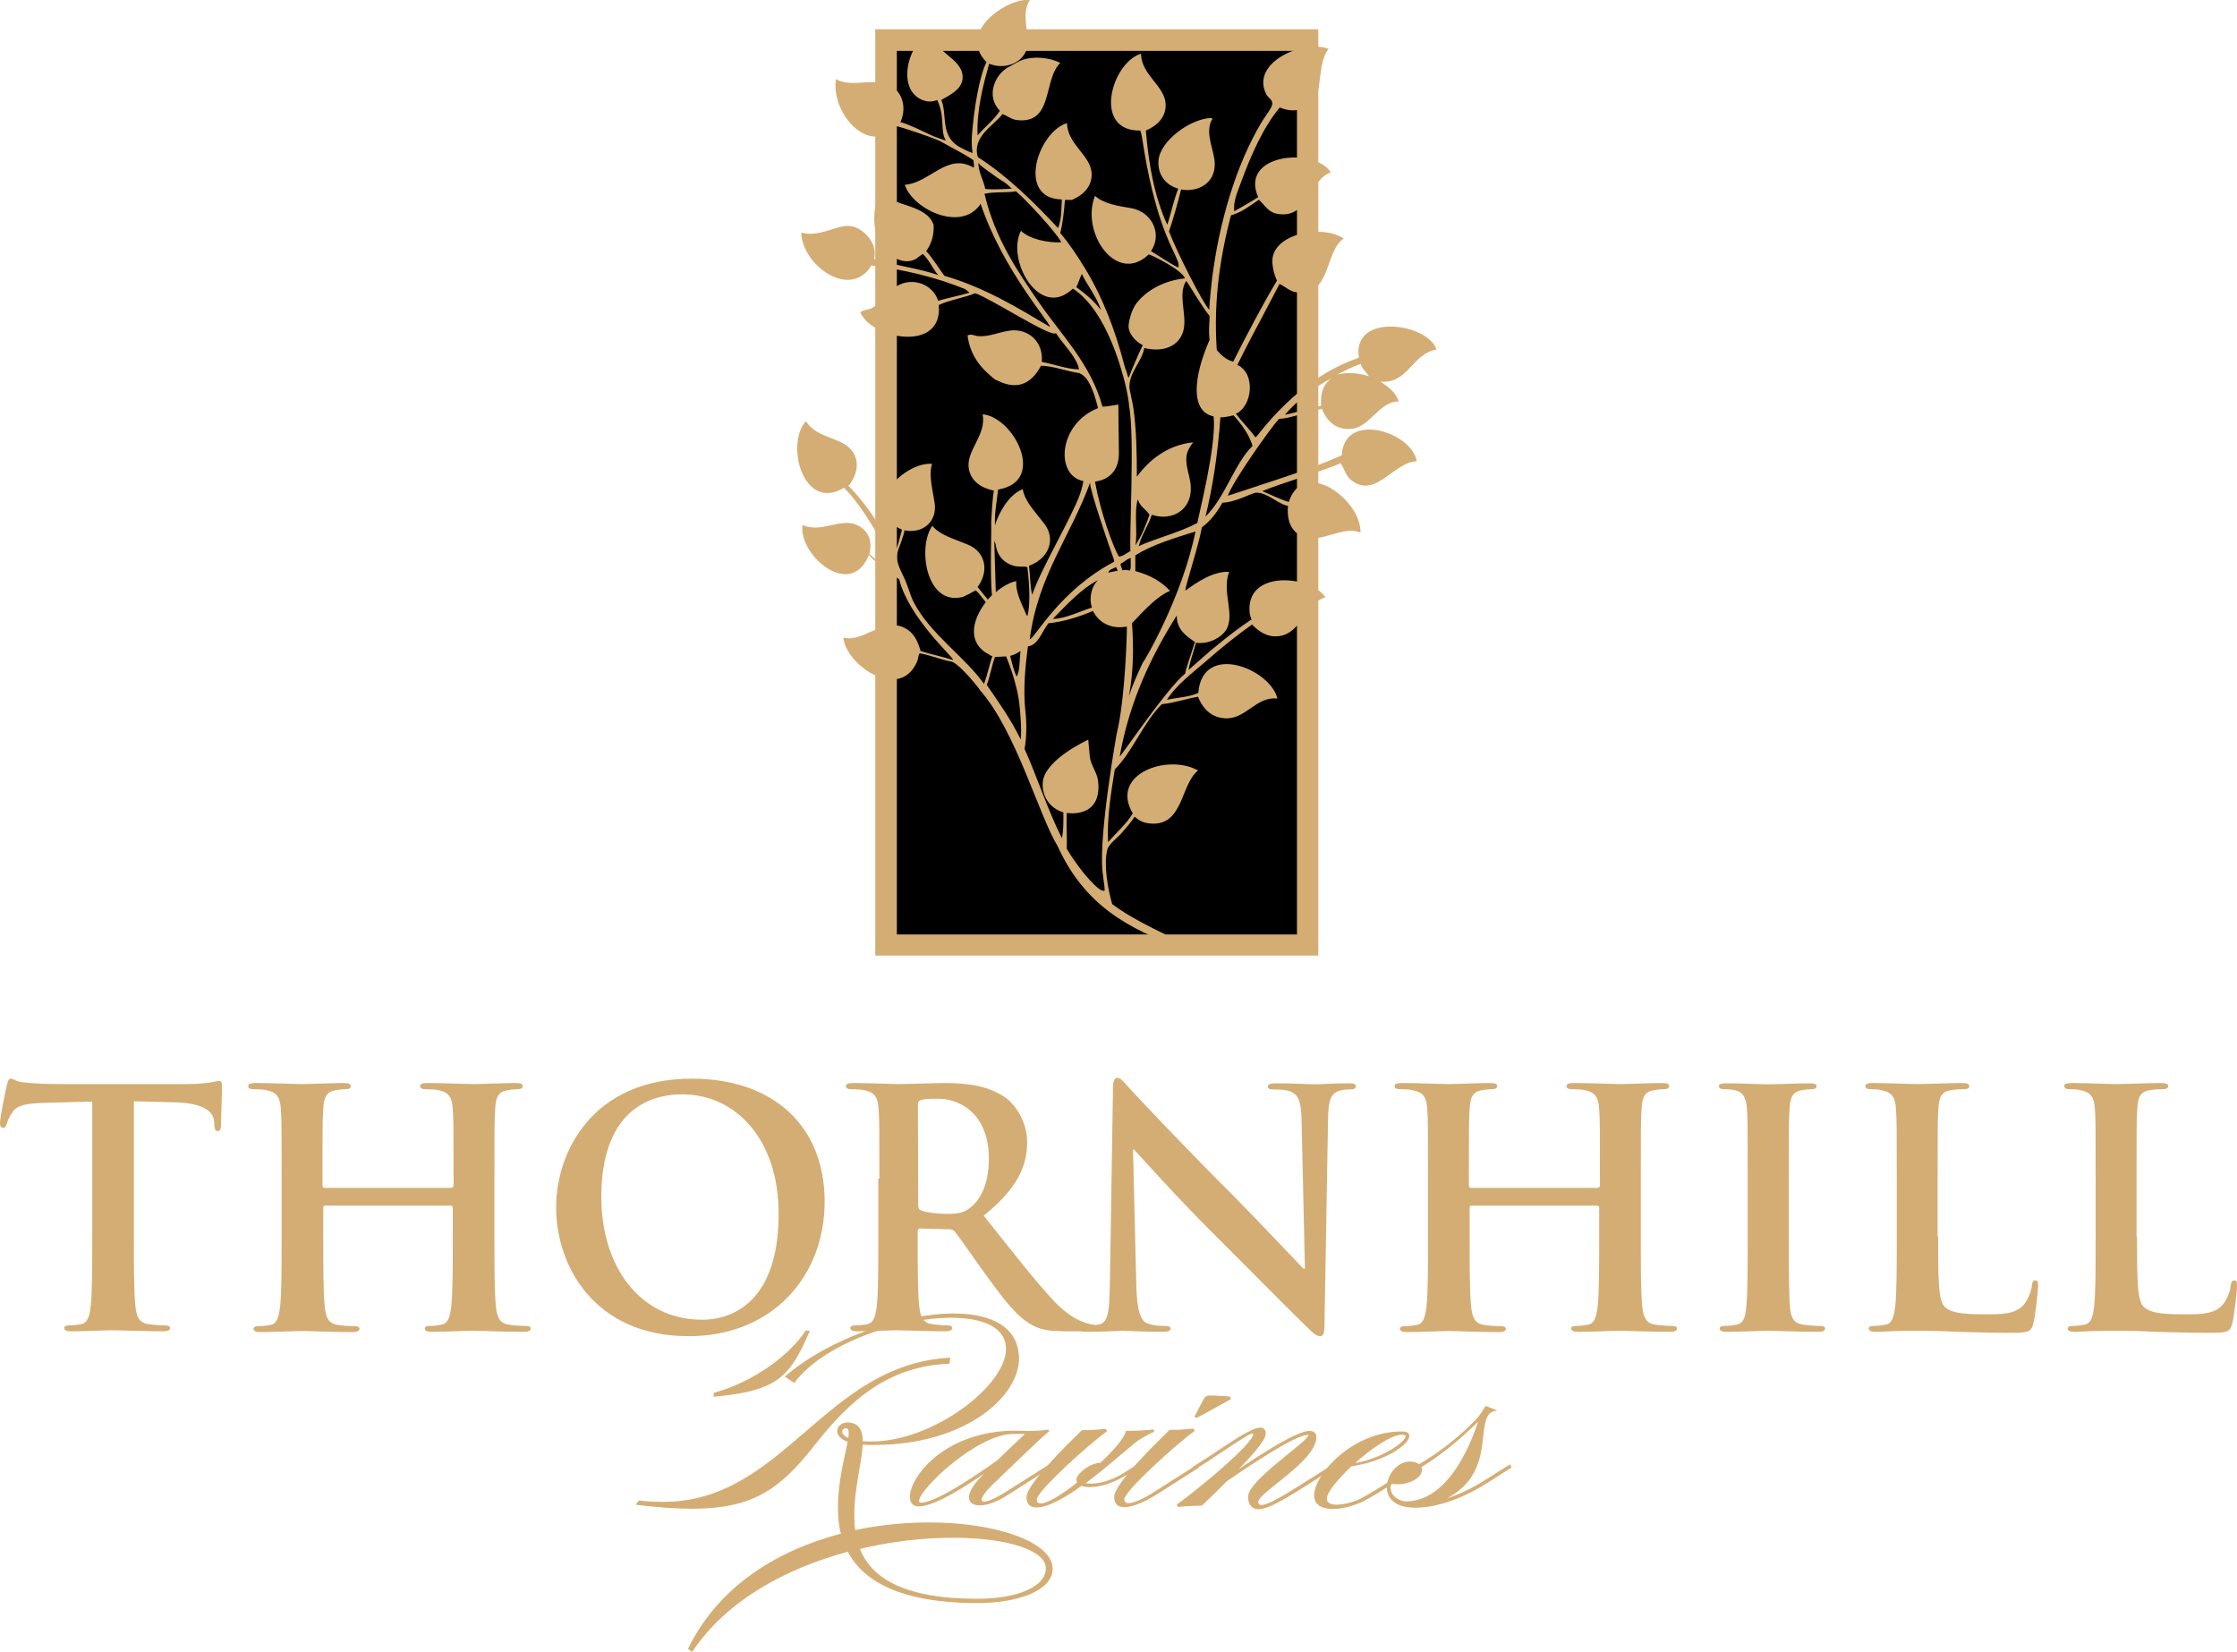 <?xml version="1.0" encoding="utf-8"?>
<!-- Generator: Adobe Illustrator 22.0.1, SVG Export Plug-In . SVG Version: 6.00 Build 0)  -->
<svg version="1.1" id="Layer_1" xmlns="http://www.w3.org/2000/svg" xmlns:xlink="http://www.w3.org/1999/xlink" x="0px" y="0px"
	 viewBox="0 0 870.5 642.7" style="enable-background:new 0 0 870.5 642.7;" xml:space="preserve">
<style type="text/css">
	.st0{fill:#D4AD74;}
	.st1{fill:#D4AD74;stroke:#D4AD74;stroke-width:0.461;}
</style>
<g>
	<rect x="345.7" y="14.7" width="162.3" height="353.3"/>
	<path class="st0" d="M36.3,428.6l-19.1,0.5c-7.4,0.3-10.5,0.9-12.4,3.7c-1.3,1.9-1.9,3.5-2.2,4.5s-0.6,1.5-1.4,1.5
		c-0.9,0-1.2-0.6-1.2-2c0-2,2.4-13.7,2.7-14.7c0.4-1.7,0.8-2.4,1.5-2.4c1,0,2.3,1.3,5.5,1.5c3.7,0.4,8.6,0.6,12.8,0.6h50.6
		c4.1,0,6.9-0.4,8.8-0.6c1.9-0.4,2.9-0.6,3.5-0.6c0.9,0,1,0.8,1,2.7c0,2.7-0.4,11.5-0.4,14.8c-0.1,1.3-0.4,2-1.2,2
		c-1,0-1.3-0.6-1.4-2.6l-0.1-1.4c-0.3-3.3-3.7-6.9-15.1-7.2l-16.1-0.4v52.4c0,11.8,0,21.9,0.6,27.4c0.4,3.6,1.2,6.4,5,6.9
		c1.8,0.3,4.6,0.5,6.5,0.5c1.4,0,2,0.4,2,1c0,0.9-1,1.3-2.4,1.3c-8.4,0-16.5-0.4-20.1-0.4c-2.9,0-11,0.4-16.1,0.4
		c-1.7,0-2.6-0.4-2.6-1.3c0-0.6,0.5-1,2-1c1.9,0,3.5-0.3,4.6-0.5c2.6-0.5,3.3-3.3,3.7-7c0.6-5.4,0.6-15.5,0.6-27.2v-52.4H36.3z"/>
	<path class="st0" d="M175.7,462.1c0.4,0,0.8-0.3,0.8-0.9v-2.6c0-19.4,0-23-0.3-27.1c-0.3-4.3-1.3-6.4-5.5-7.3c-1-0.3-3.2-0.4-5-0.4
		c-1.4,0-2.2-0.3-2.2-1.2c0-0.9,0.9-1.2,2.7-1.2c6.9,0,15,0.4,18.4,0.4c3.1,0,11.1-0.4,16.1-0.4c1.8,0,2.7,0.3,2.7,1.2
		c0,0.9-0.8,1.2-2.3,1.2c-1,0-2.2,0.1-3.7,0.4c-3.5,0.6-4.5,2.8-4.7,7.3c-0.3,4.1-0.3,7.7-0.3,27.1v22.5c0,11.8,0,21.9,0.6,27.4
		c0.4,3.6,1.2,6.4,5,6.9c1.8,0.3,4.6,0.5,6.5,0.5c1.4,0,2,0.4,2,1c0,0.9-1,1.3-2.6,1.3c-8.3,0-16.4-0.4-19.9-0.4
		c-2.9,0-11,0.4-16,0.4c-1.8,0-2.7-0.4-2.7-1.3c0-0.6,0.5-1,2-1c1.9,0,3.5-0.3,4.6-0.5c2.6-0.5,3.2-3.3,3.7-7
		c0.6-5.4,0.6-15.5,0.6-27.2v-11.3c0-0.5-0.4-0.8-0.8-0.8h-48.8c-0.4,0-0.8,0.1-0.8,0.8v11.3c0,11.8,0,21.9,0.6,27.4
		c0.4,3.6,1.2,6.4,5,6.9c1.8,0.3,4.6,0.5,6.5,0.5c1.4,0,2,0.4,2,1c0,0.9-1,1.3-2.6,1.3c-8.3,0-16.4-0.4-19.9-0.4
		c-2.9,0-11,0.4-16.1,0.4c-1.7,0-2.6-0.4-2.6-1.3c0-0.6,0.5-1,2-1c1.9,0,3.5-0.3,4.6-0.5c2.6-0.5,3.2-3.3,3.7-7
		c0.6-5.4,0.6-15.5,0.6-27.2v-22.7c0-19.4,0-23-0.3-27.1c-0.3-4.3-1.3-6.4-5.5-7.3c-1-0.3-3.2-0.4-5-0.4c-1.4,0-2.2-0.3-2.2-1.2
		c0-0.9,0.9-1.2,2.7-1.2c6.9,0,15,0.4,18.4,0.4c3.1,0,11.1-0.4,16.1-0.4c1.8,0,2.7,0.3,2.7,1.2c0,0.9-0.8,1.2-2.3,1.2
		c-1,0-2.2,0.1-3.7,0.4c-3.5,0.6-4.5,2.8-4.7,7.3c-0.3,4.1-0.3,7.7-0.3,27.1v2.7c0,0.6,0.4,0.9,0.8,0.9h49.4V462.1z"/>
	<path class="st0" d="M216.4,469.8c0-21.9,14.5-50.1,52.8-50.1c31.8,0,51.7,18.5,51.7,47.8c0,29.3-20.5,52.4-52.9,52.4
		C231.2,519.9,216.4,492.4,216.4,469.8z M303,472.2c0-28.6-16.5-46.4-37.5-46.4c-14.7,0-31.5,8.2-31.5,40
		c0,26.6,14.7,47.7,39.3,47.7C282.2,513.5,303,509.2,303,472.2z"/>
	<path class="st0" d="M342.2,458.6c0-19.4,0-23-0.3-27.1c-0.3-4.3-1.3-6.4-5.5-7.3c-1-0.3-3.2-0.4-5-0.4c-1.4,0-2.2-0.3-2.2-1.2
		c0-0.9,0.9-1.2,2.8-1.2c6.8,0,14.8,0.4,17.5,0.4c4.3,0,14.1-0.4,18-0.4c8.1,0,16.6,0.8,23.5,5.5c3.6,2.4,8.7,9,8.7,17.5
		c0,9.5-4,18.2-16.9,28.6c11.4,14.3,20.2,25.7,27.7,33.6c7.2,7.4,12.4,8.3,14.3,8.7c1.4,0.3,2.6,0.4,3.6,0.4s1.5,0.4,1.5,1
		c0,1-0.9,1.3-2.4,1.3h-12.1c-7.2,0-10.4-0.6-13.7-2.4c-5.5-2.9-10.4-9-17.5-18.8c-5.1-7-11-15.7-12.7-17.6
		c-0.6-0.8-1.4-0.9-2.3-0.9l-11.1-0.3c-0.6,0-1,0.3-1,1v1.8c0,11.9,0,22,0.6,27.4c0.4,3.7,1.2,6.5,5,7c1.9,0.3,4.7,0.5,6.3,0.5
		c1,0,1.5,0.4,1.5,1c0,0.9-0.9,1.3-2.6,1.3c-7.4,0-16.9-0.4-18.8-0.4c-2.4,0-10.5,0.4-15.6,0.4c-1.7,0-2.6-0.4-2.6-1.3
		c0-0.6,0.5-1,2-1c1.9,0,3.5-0.3,4.6-0.5c2.6-0.5,3.2-3.3,3.7-7c0.6-5.4,0.6-15.5,0.6-27.2v-22.4H342.2z M357.3,468.7
		c0,1.4,0.3,1.9,1.2,2.3c2.7,0.9,6.5,1.3,9.7,1.3c5.1,0,6.8-0.5,9.1-2.2c3.8-2.8,7.5-8.7,7.5-19.2c0-18.2-12-23.4-19.6-23.4
		c-3.2,0-5.5,0.1-6.8,0.5c-0.9,0.3-1.2,0.8-1.2,1.8L357.3,468.7L357.3,468.7z"/>
	<path class="st0" d="M442.2,500.8c0.3,10,1.9,13.3,4.5,14.2c2.2,0.8,4.6,0.9,6.6,0.9c1.4,0,2.2,0.3,2.2,1c0,1-1.2,1.3-2.9,1.3
		c-8.3,0-13.4-0.4-15.9-0.4c-1.2,0-7.2,0.4-13.8,0.4c-1.7,0-2.8-0.1-2.8-1.3c0-0.8,0.8-1,2-1c1.7,0,4-0.1,5.8-0.6
		c3.3-1,3.8-4.7,4-15.9l1.2-75.7c0-2.6,0.4-4.3,1.7-4.3c1.4,0,2.6,1.7,4.7,4c1.5,1.7,21,22.5,39.6,41c8.7,8.7,26,27.1,28.1,29.2h0.6
		l-1.3-57.4c-0.1-7.8-1.3-10.2-4.3-11.5c-1.9-0.8-5-0.8-6.8-0.8c-1.5,0-2-0.4-2-1.2c0-1,1.4-1.2,3.3-1.2c6.7,0,12.8,0.4,15.5,0.4
		c1.4,0,6.3-0.4,12.5-0.4c1.7,0,2.9,0.1,2.9,1.2c0,0.8-0.8,1.2-2.3,1.2c-1.3,0-2.3,0-3.8,0.4c-3.6,1-4.6,3.7-4.7,10.9l-1.4,80.7
		c0,2.8-0.5,4-1.7,4c-1.4,0-2.9-1.4-4.3-2.8c-8.1-7.7-24.4-24.4-37.7-37.6c-13.9-13.8-28.1-29.8-30.4-32.2h-0.4L442.2,500.8z"/>
	<path class="st0" d="M621.8,462.1c0.4,0,0.8-0.3,0.8-0.9v-2.6c0-19.4,0-23-0.3-27.1c-0.3-4.3-1.3-6.4-5.5-7.3c-1-0.3-3.2-0.4-5-0.4
		c-1.4,0-2.2-0.3-2.2-1.2c0-0.9,0.9-1.2,2.7-1.2c6.9,0,15,0.4,18.4,0.4c3.1,0,11.1-0.4,16.1-0.4c1.8,0,2.7,0.3,2.7,1.2
		c0,0.9-0.8,1.2-2.3,1.2c-1,0-2.2,0.1-3.7,0.4c-3.5,0.6-4.5,2.8-4.7,7.3c-0.3,4.1-0.3,7.7-0.3,27.1v22.5c0,11.8,0,21.9,0.6,27.4
		c0.4,3.6,1.2,6.4,5,6.9c1.8,0.3,4.6,0.5,6.5,0.5c1.4,0,2,0.4,2,1c0,0.9-1,1.3-2.6,1.3c-8.3,0-16.4-0.4-19.9-0.4
		c-2.9,0-11,0.4-16,0.4c-1.8,0-2.7-0.4-2.7-1.3c0-0.6,0.5-1,2-1c1.9,0,3.5-0.3,4.6-0.5c2.6-0.5,3.2-3.3,3.7-7
		c0.6-5.4,0.6-15.5,0.6-27.2v-11.3c0-0.5-0.4-0.8-0.8-0.8h-48.8c-0.4,0-0.8,0.1-0.8,0.8v11.3c0,11.8,0,21.9,0.6,27.4
		c0.4,3.6,1.2,6.4,5,6.9c1.8,0.3,4.6,0.5,6.5,0.5c1.4,0,2,0.4,2,1c0,0.9-1,1.3-2.6,1.3c-8.3,0-16.4-0.4-19.9-0.4
		c-2.9,0-11,0.4-16.1,0.4c-1.7,0-2.6-0.4-2.6-1.3c0-0.6,0.5-1,2-1c1.9,0,3.5-0.3,4.6-0.5c2.6-0.5,3.2-3.3,3.7-7
		c0.6-5.4,0.6-15.5,0.6-27.2v-22.7c0-19.4,0-23-0.3-27.1c-0.3-4.3-1.3-6.4-5.5-7.3c-1-0.3-3.2-0.4-5-0.4c-1.4,0-2.2-0.3-2.2-1.2
		c0-0.9,0.9-1.2,2.7-1.2c6.9,0,15,0.4,18.4,0.4c3.1,0,11.1-0.4,16.1-0.4c1.8,0,2.7,0.3,2.7,1.2c0,0.9-0.8,1.2-2.3,1.2
		c-1,0-2.2,0.1-3.7,0.4c-3.5,0.6-4.5,2.8-4.7,7.3c-0.3,4.1-0.3,7.7-0.3,27.1v2.7c0,0.6,0.4,0.9,0.8,0.9h49.4V462.1z"/>
	<path class="st0" d="M680.1,458.6c0-19.4,0-23-0.3-27.1c-0.3-4.3-1.5-6.5-4.3-7.2c-1.4-0.4-3.1-0.5-4.6-0.5c-1.3,0-2-0.3-2-1.3
		c0-0.8,1-1,3.1-1c4.9,0,12.9,0.4,16.6,0.4c3.2,0,10.7-0.4,15.6-0.4c1.7,0,2.7,0.3,2.7,1c0,1-0.8,1.3-2,1.3c-1.2,0-2.3,0.1-3.8,0.4
		c-3.5,0.6-4.5,2.8-4.7,7.3c-0.3,4.1-0.3,7.7-0.3,27.1v22.5c0,12.4,0,22.5,0.5,28c0.4,3.5,1.3,5.8,5.1,6.3c1.8,0.3,4.6,0.5,6.5,0.5
		c1.4,0,2,0.4,2,1c0,0.9-1,1.3-2.4,1.3c-8.4,0-16.5-0.4-19.9-0.4c-2.9,0-11,0.4-16.1,0.4c-1.7,0-2.6-0.4-2.6-1.3c0-0.6,0.5-1,2-1
		c1.9,0,3.5-0.3,4.6-0.5c2.6-0.5,3.3-2.7,3.7-6.4c0.6-5.4,0.6-15.5,0.6-27.9V458.6L680.1,458.6z"/>
	<path class="st0" d="M754.2,481.1c0,16.4,0,25.2,2.7,27.5c2.2,1.9,5.5,2.8,15.5,2.8c6.8,0,11.8-0.1,15-3.6c1.5-1.7,3.1-5.2,3.3-7.7
		c0.1-1.2,0.4-1.9,1.4-1.9c0.9,0,1,0.6,1,2.2c0,1.4-0.9,11-1.9,14.7c-0.8,2.8-1.4,3.5-8.1,3.5c-9.2,0-15.9-0.3-21.6-0.4
		c-5.8-0.3-10.4-0.4-15.6-0.4c-1.4,0-4.2,0-7.3,0.1c-2.9,0-6.3,0.3-8.8,0.3c-1.7,0-2.6-0.4-2.6-1.3c0-0.6,0.5-1,2-1
		c1.9,0,3.5-0.3,4.6-0.5c2.6-0.5,3.2-3.3,3.7-7c0.6-5.4,0.6-15.5,0.6-27.2v-22.6c0-19.4,0-23-0.3-27.1c-0.3-4.3-1.3-6.4-5.5-7.3
		c-1-0.3-2.6-0.4-4.2-0.4c-1.4,0-2.2-0.3-2.2-1.2c0-0.9,0.9-1.2,2.8-1.2c6,0,14.1,0.4,17.5,0.4c3.1,0,12.4-0.4,17.4-0.4
		c1.8,0,2.7,0.3,2.7,1.2c0,0.9-0.8,1.2-2.3,1.2c-1.4,0-3.5,0.1-5,0.4c-3.5,0.6-4.5,2.8-4.7,7.3c-0.3,4.1-0.3,7.7-0.3,27.1v22.5
		H754.2z"/>
	<path class="st0" d="M831.6,481.1c0,16.4,0,25.2,2.7,27.5c2.2,1.9,5.5,2.8,15.5,2.8c6.8,0,11.8-0.1,15-3.6c1.5-1.7,3.1-5.2,3.3-7.7
		c0.1-1.2,0.4-1.9,1.4-1.9c0.9,0,1,0.6,1,2.2c0,1.4-0.9,11-1.9,14.7c-0.8,2.8-1.4,3.5-8.1,3.5c-9.2,0-15.9-0.3-21.6-0.4
		c-5.8-0.3-10.4-0.4-15.6-0.4c-1.4,0-4.2,0-7.3,0.1c-2.9,0-6.3,0.3-8.8,0.3c-1.7,0-2.6-0.4-2.6-1.3c0-0.6,0.5-1,2-1
		c1.9,0,3.5-0.3,4.6-0.5c2.6-0.5,3.2-3.3,3.7-7c0.6-5.4,0.6-15.5,0.6-27.2v-22.6c0-19.4,0-23-0.3-27.1c-0.3-4.3-1.3-6.4-5.5-7.3
		c-1-0.3-2.6-0.4-4.2-0.4c-1.4,0-2.2-0.3-2.2-1.2c0-0.9,0.9-1.2,2.8-1.2c6,0,14.1,0.4,17.5,0.4c3.1,0,12.4-0.4,17.4-0.4
		c1.8,0,2.7,0.3,2.7,1.2c0,0.9-0.8,1.2-2.3,1.2c-1.4,0-3.5,0.1-5,0.4c-3.5,0.6-4.5,2.8-4.7,7.3c-0.3,4.1-0.3,7.7-0.3,27.1v22.5
		H831.6z"/>
	<g>
		<path class="st0" d="M508.8,11.4H340.6v360.4H513V11.4H508.8z M504.7,19.8c0,8,0,335.7,0,343.8c-7.7,0-148,0-155.7,0
			c0-8,0-335.7,0-343.8C356.6,19.8,496.9,19.8,504.7,19.8z"/>
	</g>
	<g>
		<path class="st1" d="M248.7,584.1c0,0,4.3,0.5,9.3,0.5c47.2,0,62.7-53.3,111.5-56.1l-0.2,1.9c-26.6,0.9-41.9,18.3-53.4,32.9
			c-13,16.4-23.7,23.5-46.5,23.5c-6.2,0-13.4-0.5-21.6-1.5L248.7,584.1z M340,562c-1.7,0-3.2,0-4.5-0.2c-0.3,7-3.3,17.3-3.3,27.5
			c0,2.1,0.1,4.2,0.4,6.3c9.9-2.1,19.7-3,29-3c26.5,0,47.8,7.8,47.8,17.8c0,8.2-13.1,13.1-29,13.1c-30.5,0-44.5-8.8-50.4-20
			c-23.7,6.4-47.1,18.6-60.7,38.9l-1.3-0.9c12.1-24.7,35.3-38.3,59.5-44.6c-0.9-3.4-1.2-7-1.2-10.5c0-10.2,2.8-19.9,3.8-25.6
			c-3-1-4.1-2.6-4.1-4c0-1.7,1.7-3.1,3.7-3.1c4.4,0,5.8,2.9,5.8,7.2c1,0.2,2.2,0.2,3.6,0.2c24.3,0,52.6-21.9,52.6-36.2
			c0-8.7-9.2-12.4-21.6-12.4c-20.5,0-49.8,10.2-61.1,25.3l-3.2-2.2c16.1-14,44.5-24.3,65.3-24.3c14.5,0,25.2,5.1,25.2,17.4
			C396.2,543.2,375.7,562,340,562z M278,542.1c14.7-4,29-14.1,35.7-24.2l1.1,0.1c-7.3,16.6-11.4,23-36.9,25.2L278,542.1z
			 M329.2,555.5c-1,0-1.7,0.7-1.7,1.5c0,0.9,0.7,2,2.8,2.8c0.1-0.8,0.2-1.5,0.2-2.1C330.5,556.3,330.2,555.5,329.2,555.5z
			 M407.2,610.2c0-7.3-15.3-12.1-36.3-12.1c-11.2,0-23.8,1.3-36.6,4.4c4.4,11.2,16.5,19.8,46,19.8
			C395.3,622.3,407.2,617.9,407.2,610.2z"/>
		<path class="st1" d="M384.7,571.9c-8.6,6-21,14-27.2,14c-2.1,0-3.2-1.3-3.2-3.5c0-7.7,13.6-25.5,40.9-25.5c1.4,0,3,0.1,4.9,0.1
			c2.2,0,4.8-0.1,7.7-0.5l0.2,0.3c-4.2,3.5-12.4,11.6-21.2,20c-3.4,3.2-5,5.5-5,6.8c0,0.6,0.3,0.9,1.1,0.9c1.3,0,3.8-0.9,7.3-3
			c4.7-2.9,11-7,17.9-11.3l0.4,0.8c-6.9,4.3-13,8.4-18,11.4c-3.5,2.1-6.9,3.1-9.3,3.1c-2.4,0-3.9-1-3.9-2.9c0-1.8,1.4-4.5,4.6-7.8
			L384.7,571.9z M398.8,558.1c0-0.2-0.1-0.4-0.6-0.4h-3.9c-14.1,0-36.9,21.6-36.9,26.3c0,0.6,0.4,0.9,1.1,0.9
			c5.7,0,21.1-10.4,29.7-16.5c3.4-3.3,7-6.7,10.5-10C398.7,558.4,398.8,558.3,398.8,558.1z"/>
		<path class="st1" d="M438.9,573.3c-5.4,3.5-11,5.1-14.8,5.1c-1.3,0-2.4-0.2-3.3-0.5c-6.5,4.7-13.1,8.4-17.4,8.4
			c-2.1,0-3.7-1-3.7-3.6c0-2.3,2.6-7.7,21.4-26c4.5,0,9.1-0.5,9.1-0.5l0.3,0.6c-6.4,4.5-27.3,23.3-27.3,26.6c0,1.3,0.8,1.8,1.9,1.8
			c2.6,0,8.4-3.5,14.3-8.3c-0.2-0.3-0.3-0.7-0.3-1.1c0-2.2,5.1-6.4,9.2-6.4c5.2-4.9,9.4-9.7,10-12.4c1.3,0,9-0.2,10.3-0.6l0.3,0.5
			c0,0-4.9,2.3-7.2,4.2c-4,3.2-11.9,10.3-19.8,16.1c0.7,0.2,1.5,0.3,2.6,0.3c3.3,0,8.3-1.1,13.9-4.8l3.9-2.5l0.4,0.8L438.9,573.3z"
			/>
		<path class="st1" d="M465.9,570.1l0.4,0.8c-6.9,4.3-13,8.4-18,11.4c-2.4,1.4-7.3,3.9-10.8,3.9c-2.1,0-3.7-1-3.7-3.6
			c0-2.3,2.6-7.7,21.4-26c4.5,0,9.1-0.5,9.1-0.5l0.3,0.6c-6.4,4.5-27.3,23.3-27.3,26.6c0,1.3,0.8,1.8,1.9,1.8c2.3,0,6.3-2.1,8.8-3.6
			C452.6,578.6,458.9,574.5,465.9,570.1z M465.1,551.2c0,0,2.7-5.4,3.8-7.2c0.6-0.8,1.6-0.8,2-0.8c2.5,0,7.6,0.4,7.6,0.4l0.2,0.7
			c0,0-11.5,6.4-13,7.1L465.1,551.2z"/>
		<path class="st1" d="M480.3,573.1c10.1-6.9,24.4-16.1,29.2-16.1c1.5,0,2.5,0.6,2.5,2.2c0,9.2-22.6,21.4-22.6,25.1
			c0,1,0.5,1.5,1.5,1.5c3.7,0,14-7.1,27.6-15.6l0.4,0.8c-13.3,8.4-24.1,16-29.3,16c-2.1,0-3.7-1.6-3.7-4.6c0-6.4,23.5-21.4,23.5-24
			c0-0.2-0.2-0.3-0.5-0.3c-4.9,0-21.5,11.1-31.7,18.1c-2.7,2.8-5.9,5.9-9.6,9.4c-4.5,0-9.1,0.5-9.1,0.5l-0.3-0.6
			c6.4-4.5,29.7-23.4,29.7-27.5c0-0.3-0.2-0.5-0.6-0.5c-1.3,0-11.3,6.9-16.5,10.3l-5.6,3.6l-0.7-0.6l6.1-3.9
			c8.3-5.4,16.4-11.2,19.8-11.2c1.4,0,1.9,0.9,1.9,1.9C492.4,559.8,489.3,563.9,480.3,573.1z"/>
		<path class="st1" d="M551,570.1l0.4,0.8c-8.1,5.1-15.1,10-20.7,12.9c-3.6,1.8-8.3,3.1-12.1,3.1c-3.9,0-7-1.4-7-5.1
			c0-7.7,14.5-24.6,33.9-24.6c1.9,0,2.7,0.6,2.7,1.5c0,3.1-9.2,9.7-22.4,11.6c-5.4,5.1-9.7,10.3-9.7,12.7c0,2,1.7,2.7,4,2.7
			c3.2,0,7.6-1.3,10.2-2.8C535,580.4,542.5,575.5,551,570.1z M545.5,558c-4.2,0-12.3,5.6-18.9,11.6c10.6-1.5,20.6-8.3,20.6-10.8
			C547.2,558.3,546.7,558,545.5,558z"/>
		<path class="st1" d="M578.2,547.3l3.6,1.4c-9.7,2,2.4,25.3-21.5,35.3c0,0,8.1-1.7,18-8.1l9.2-5.8l0.4,0.8l-9.1,5.8
			c-9.3,5.9-19.3,9.7-28.1,9.7c-7.9,0-10.8-3.7-10.8-7.7c0-4.7,4-9.8,8.7-9.8c1.7,0,2.9,0.5,3.6,1.1c14.3-8.4,22.6-17.9,22.6-17.9
			C576.1,550.9,578.2,547.3,578.2,547.3z M547.1,584.4c18,0,26.8-26.4,28.6-32.1c-8.6,8.7-16.6,14.6-22.9,18.5
			c0.2,0.3,0.3,0.7,0.3,1c0,3.3-5.1,5.5-9.2,5.5c-0.9,0-1.9-0.1-2.7-0.4c-0.2,0.7-0.3,1.2-0.3,1.8
			C540.9,582.8,545.1,584.4,547.1,584.4z"/>
	</g>
	<path class="st0" d="M522.1,177.2c-13.9,6.1-29.3,10.7-44.3,15.7c1.9-5.6,16.7-26.5,19.9-29.9c5.3-0.3,10.9-3,16.7-3.9
		c2,4.9,5.7,8.5,11.9,7.7c7.1-1,10.4-10.6,18-10.6c-1.2-3.7-4.2-5.7-7.1-7.7c11,0.8,12.2-10.9,21.8-12.5c-3.4-10.3-33-14.6-30.2,3.2
		c-24.4,8.2-38.9,30.1-40.2,31c-2.4-3.2-5.2-6-7.7-9.2c6.5-2.9,7.8-15.8,0.6-19c3-6.3,9.8-18.9,10-19.3c1.1-2,5.5-10.6,6.4-12.2
		c2.5,1.1,3.8,2.8,6.4,3.2c13.7,2.1,11.1-16,18.6-20.9c-8.2-5.4-25.7-2.2-27.6,7.1c-0.8,3.7,1.3,8.7,1.6,9.3l0,0c0,0.1,0,0.1,0,0
		c-6,10.1-11.6,20.8-17,31.5c-2.9-0.7-4.7-2.6-6.4-4.5c-1.4-19.5,1.5-37.1,5.5-52.4c4.5-1.3,7.4-3.8,10.9-6.1
		c2.3,2.2,3.7,4.9,7.1,5.5c12.4,2.2,12.5-13.5,20.9-16.1c-6.4-10-35.7-7.3-28.3,9.6c-3,2-6.2,3.7-9.3,5.5c-0.5-3.7,1.3-7.7,2.6-11.2
		c3.8-10.4,8.6-21.4,15.1-29.2c6.8,3,13.9-0.1,15.1-7.4C514,28.9,514,22.8,517,19c-9.5-3.7-30.9,5.2-24.1,18
		c0.5,0.8,2.2,1.8,2.2,3.2c0.1,1.6-2.6,4.7-4.2,7.4c-9.8,16.4-16.5,38.7-19.3,61.3c0,0-1,8.8-1,11.6c-2.1-1.7-12.8-22.7-15.7-30.5
		c1.5-4.2,3.5-11.3,4.7-16.3c6.2,1.2,13.3-2.1,13.1-10.1c-0.1-5.1-3.8-11.2-1.3-16.7c0.4-0.1,0.3-0.6,0.3-1
		c-8.1,0-20.4,8.8-20.9,16.7c-0.3,5.9,3.3,9.6,7.7,10.8c-1.8,4.5-3.9,13.7-4.3,14c-4.7-10.3-7.2-22.8-8.3-36.6
		c4.5-1.9,7.9-5.3,7.7-10.3c-0.3-7.1-9.4-11.2-9.6-19.6c-11.5,3.5-19,30.2-0.3,29.9c1,1.6,1.6,13,6.4,29.7c4.8,16.7,9.5,21,8.4,23.6
		c-3.8-1.9-7.1-4.3-10.6-6.4c4.7-7,0-15.4-7.7-16.7c-5.4-0.9-10.6-1.7-14.1-4.8C420.4,90.5,434.5,111,447,99c0.8,0,13,6,14.1,9.3
		c-12.3,1.3-18,8.7-18,8.7c-2.5,2.5-3.6,7-3.9,9.3c-0.4,3.2,2.6,6.6,5.5,8c-2.1,4.3-3.8,8.4-5.5,12.7l-0.4-0.8
		c-0.2-1.3-1-2.9-1.2-3.8c-3.6-14-8.7-27.2-15.7-38.5c-2.9-4.7-5.8-9.1-9.3-13.2c0.9-3.7,1.5-8.7,1.8-12.9c0.1,0,0.3,0,0.4,0h2.3
		c4.5-1.9,7.9-5.3,7.7-10.3c-0.3-7.1-9.4-11.2-9.6-19.6c-11.4,3.5-19.7,29.4-2,29.7c-0.2,2,0.1,7.8-1.5,11.1
		c-9.5-10.1-19.3-19.9-31.2-27.6c-2.3-8,6.2-12.2,9.6-16.7c2.3,0.8,3.3,2,5.5,2.3c14.5,1.8,10.2-15.7,17-22.2
		c-4.4-2.3-11.9-3-16.7-0.3c-0.5,0.3-2.3,1.3-2.9,1.6c-5.8,2.7-9.6,11.6-3.9,17.3c-2.4,3.7-5.9,6.3-8.7,9.6
		c-0.4-9.9,2.2-19.6,4.5-27.9c6.5,2.6,13.6-0.6,14.8-6.4c1.1-5.2-2.6-12.8,1-18.3c-7.3-1.5-28.9,11.8-16.8,24.1
		c-2.7,5-4.9,18-5.7,28.6c0,0-0.3,3.6,0.3,6.7c-1.5-0.3-5.1-2.3-5.1-2.3c-7.7-4.3-4.7-12.8-7.1-18.3c3.7-2.1,8.4-4.4,8.3-9
		c-0.1-7.3-11.6-9.9-12.2-17c-8.5,2.4-14.2,21.6-3.5,26c1.7,0.6,3.3,1,5.8,0c3.2,6.6,1,12.1,3.4,15.8c-0.6-0.1-3.8-1.3-4.9-1.7
		c-3.8-1.7-8.6-4.3-12.8-5.5c3-6.5,0.1-14.3-7.4-15.4c-5.7-0.8-12.6,1.6-17.7-1.3c-2,13.5,13,30.2,23.8,18.3
		c1.2,0.3,12.6,3.9,16.7,5.8c3.8,2.2,9,4.7,12.8,7.3c0.1,0,0.1,0.1,0.2,0.1v0.1c0.1,1.3,0.5,2.3,0,2.8c-10.1-6-17,6-26.7,6.7
		c3,9.5,22.1,18.7,29.5,7.4c8.8,26,26.8,45.8,27,47.9c-12.8-7.6-25.4-15.3-41.1-19.9c-2.4-3.2-4.4-6.7-7.1-9.6
		c2.3-3.1,3.1-6.7,2.9-10.3c-3.1-8.1-15.6-6.9-20.9-12.8c-2.6,5.5-3.1,14.1-0.3,18.9l0.6,1c1.7,3.9,8.2,9.4,13.8,6.2
		c0.6-0.5,1.9-1.4,2.6-1.9c2.5,2.2,4.8,7.5,6.2,8.3c0.1,0,0.2,0.1,0.4,0.1c-0.1,0-0.2-0.1-0.4-0.1c-7.2-2.6-17.8-3.9-25.2-6.4
		c1.8-6.2-4.8-12.8-10-12.8c-5.1-0.1-11.3,4.5-18.3,2.6c0.3,12.7,19.1,26.3,27.3,12.8c13.3,1.7,25.3,4.7,36,9c1,0.3,1.6,1.3,2.2,1.6
		c-2.9,0.9-11.8,2.8-12.2,3.2c-2-6.4-9.8-9.5-16.1-5.8c-3.4,2-6,6.8-10,8.7c-1.5,0.7-2.8,0.3-4.2,1.6c4.6,10.5,32.3,15.6,30.5-2.9
		c3.6-1.8,10.4-3,14.2-4.6c6.4,2.2,29.7,17.5,31.4,15.5c3,4.7,8,9.1,9,14.1c-4.5,0-9.8-2-14.5-2.9c0.7-7.9-5.3-13-12.2-12.2
		c-4.2,0.5-8.1,2.5-12.5,2.2c-1.5-0.1-2.5-1-4.2-0.3c1.1,8.3,5.6,13.2,10.9,17.3c0.8-0.1,10.9,7.4,17.7-5.5
		c4.8,0.1,9.7,2.1,14.9,2.9c-0.3-0.1-0.3-0.1,0.2,0c-0.1,0-0.1,0-0.2,0c0.4,0.2,1.1,0.5,1.6,1c2.9,2.2,4.8,9,5.7,12.6
		c-15.4,6-16.9,26.2-5.7,28.4c-0.3,1.3-0.5,2.7-1.3,5c-3.3,9.3-15.4,29.4-18.6,39.2c-0.9-2.8-0.7-7.3-1.3-11.2
		c0.1,0,0.1-0.1,0.1-0.1l0.8-0.3c6.9-2.9,9.6-10.1,5.1-16c-3.4-4.5-7.7-8.7-8.4-13.5c-7.2,2.9-10.7,13.4-10.8,14.1
		c-0.3-4.2,0.7-9.5,1.2-13.9l0.5-0.1c18.4-3.5,5.5-28.1-6.5-29.2c1.5,8.3-6.6,14.1-5.4,21.2c0.9,4.9,4.9,7.5,9.7,8.5h0.1
		c-0.5,1-1.1,12.2-1.1,12.3c0.2,2-0.5,20.2,0.3,28.4c-0.5,0.5-1.1,1.1-1.6,1.7c-1.6-2-3.3-4-4-4.9l0,0c4.5-5.9,3.3-13.5-3.6-16.4
		c-5.1-2.2-11-3.7-14-7.4c-5.9,8.3-2.4,31.2,11.7,27.7c0.9-0.2,5.2-2.6,5.2-2.6c0.9,0.7,2.4,2.8,3.9,4.6c-0.4,0.5-0.8,1.1-1.2,1.7
		l0,0l0,0c-4.2,6.3-5.4,14,1.6,18.2c0.2,0.1,0.4,0.2,0.7,0.3c0.4,0.4,0.9,0.7,1.5,0.8c-1.1,2.8-1.9,7.3-3.3,10.8
		c-7.3-10.4-21-19.5-27.3-31.7c-1.3-2.5-2-5.5-3.5-9c-1.7-3.9-4.2-7.3-2.4-11.9c0,0,2.1-5.4,2.3-7.2l0.7,0.2c6.8,0.9,12-3.7,11-10.8
		c-0.8-5.3-2.4-10.9-1-15.2c-9.3-0.9-25.5,13.1-15.9,22.9c1.7,1.7,4.2,2.7,4.2,2.7c-0.5,1.7-1.6,6.3-2.1,7.4c-0.3,0.4-0.2,1.2-1.1,1
		c-3.1-3.6-4.6-8.3-7.1-12.2c-3.1-4.9-6.7-9.3-10.6-13.4l0.4-0.2c2.9-3.9,4.1-8.6,1.4-12.8c-3.9-6-13.8-4.9-18.3-12
		c-8.1,8.9-1,35.5,14.8,25.9c7.4,6.9,18.3,26.8,18,27.6c0.6,1.9,1.5,3.6,2.2,5.5c-3.5-0.3-6.8-4.6-10.3-7.3c0,0,2.7-8.3-5.3-11.5
		c-6.3-2.5-13.4,3.4-20.7,0.2c-1.7,11.3,18,28.7,25.4,12.6l0.4-0.9c3.5,3.6,7.7,6.5,11.8,9.4c3.8,15,20.7,29.9,20.9,31.2
		c0,0.1,0,0.1,0,0.2c-3.6-1.2-9-2.3-12.6-3.5v-0.1c-1.1-3.8-2.6-7.4-6.9-9.2c-8-3.4-15.7,6.1-23.1,4.1c0.8,10.5,21.7,25,28.6,9.5
		c0.6-1.2,0.8-3.9,0.7-2.5l0.3-0.9c4,0.6,8.6,2.6,12.7,3.3c3.5,1.4,11,11,10.9,11.1c14,15.9,22.9,48.8,30.2,60.7
		c10.4,22.8,27,31.9,48.5,39.8c0.7-3.3-3.7-4.1-5.8-5.1c-7.4-3.6-15.4-7.6-21.5-12.2c-1.7-5.9-3.4-15.4-1.9-21.2
		c0.5-2.1,4-4.7,5.5-6.4c2-2.3,3.7-4.2,5.1-6.4c2,1.6,3.3,2.3,5.8,2.6c13.3,1.4,11.9-15,18.9-20.6c-11.6-6.6-34.5,1.2-25.4,16.7
		c-2.6,4.3-5.9,6.9-9.6,11.2c-0.5-9.5,1.2-19.5,2.6-28.3c7.2-7.3,11-18.1,18.3-25.4c5.1-0.5,9.3-2.1,14.1-2.9
		c2,5.1,5.8,8.6,11.6,8.4c7.3-0.3,11.4-8.6,19.3-7.7c-2.9-11.7-29.2-22.1-30.8-2.2c-3.5,1.7-8.4,1.8-12.2,2.7
		c3.8-6,9.8-10.3,15.4-15.2c5.7-5,11.7-9.8,17.7-14.1c2.8,2.8,5.9,5.1,10.6,4.5c8.6-1.1,10.6-13.1,18-15.1
		c-6-8.7-31.3-10.8-29.5,6.1c0.1,1.4,1.3,3.8,0.6,2.6c-8.8,5.9-16.7,12.7-24.4,19.6c0.4-2.8,2-7.2,2.9-10.6
		c5.2,0.7,9.9-2.2,11.6-4.8c3.9-5.9-1.7-14.8,1.3-22.8c-6.3-0.3-12.9,4.3-17,7.3c-0.3-1.2,5-16.8,6.4-24.6c3.4-2.5,5.9-5.9,8-9.6
		c5.5-0.2,11.2-3.8,13.2-3.9c4.3-0.1,9,4.8,12.3,5.1c-0.7,8,3,12.7,10.2,12.6c5.6-0.1,12.3-4.5,18-2.2c0.5-12.4-22-29.6-27.9-11.9
		c-3.7-1.1-6.9-2.8-10.3-4.2c6.6-2.8,25.4-8.4,30.5-10.9c1.6,2.6,2.1,5.1,4.2,6.7c9.5,7.3,16.4-7.2,25.4-7.4
		C549.7,168.3,523.1,159.5,522.1,177.2z M529.5,141.6c0.6,2.1,2.2,3.2,3.2,4.8c-4.1-1.4-9-1.6-12.5-0.6
		C523.2,144.3,526.2,142.7,529.5,141.6z M518.6,147c-3.3,1.9-4.9,5.4-4.5,10.9c-4.9,1-9.2,2.5-14.1,3.5
		C504.3,156.2,512.1,150.1,518.6,147z M421,106.6c1.9,4.1,6.1,9.4,7.4,14c-3.4-4.4-6.8-6.8-9.6-8.9
		C419.7,110.2,420.1,108.2,421,106.6z M380.7,63.5c0.4,0,0.6,0.9,1.1,1c1.6,1.4,4,2.9,6.1,4.5c1.9,1.4,3.2,1.7,5.8,4.4
		c-1.9,0.1-7.5,0.5-10.3,0.1C382.8,70.3,380.8,67.1,380.7,63.5z M435.4,176.2c-0.1-5.7-0.2-18.8-0.2-18.8s-5,0.9-6.2,0.8
		c-4.5-16.5-15.7-27.5-24.4-40.1s-17.4-25.3-21.5-42.7c3.8-0.9,9.9-0.3,12.2-1c3.8,3.1,16.1,16.4,17.7,19.9
		c-5.6,0.2-12.4-1.3-15.7-4.5c-5.9,11.3,7.3,34.9,20.2,22.5c13.8,8.9,19.6,34.5,20.1,36c0,0,1.5,5.8,1.8,9.7
		c2.2,12.1,0,51.2,0.5,56.4c-1.5,0.8-2.6,1.9-4.5,2.2c-2.5-4.4-7.2-17.5-9.3-29.2C432.5,186.5,435.5,182.1,435.4,176.2z
		 M436.7,221.9c0-1-0.7-1.4-0.6-2.6c1.5-0.6,2.3-1.8,3.9-2.2c-0.1,1.6,0.3,3.8-0.3,4.8C440,222.3,438.3,221.4,436.7,221.9z
		 M434.9,222.1c0,0-1.5,0.2-3.6,0.7c0.3-1.4,2-1.4,2.9-2.2C434.6,221,434.9,222.1,434.9,222.1z M424.2,187.8
		c-0.4,2.3,8.5,27.8,8.7,28.3c0.1,0.3,0.9,2.3,0.6,2.5c-21.1,11.1-30.7,29.6-32.8,30.2C403.9,223.9,416.7,208.5,424.2,187.8z
		 M424.9,236.4c-4.8,1.5-10.2,4.3-15.2,4.4c5.3-5.4,11.2-11.9,17.7-15.1C424.9,227.8,423.6,232.4,424.9,236.4z M386.9,210.3
		c0.1,0.5,0.3,0.9,0.5,1.3c0.5,4,2.6,7.3,7.3,8.6c0.9,0.3,4.8,0.3,4.8,0.3c0.1,0.2,0.1,0.3,0.3,0.3c0.4,3.5,1.5,13.1,0,18.9
		c-0.1-0.1-0.2-0.2-0.3-0.3c-2-4.6-4.4-9.1-4-13.3c-2.6,0.5-5.4,2.1-8,4.3C387.4,226.3,387.2,220.1,386.9,210.3z M397.1,253.3
		c-0.4,3.8-0.2,7.9-1.5,10c-1.1-2.4-1.8-5.3-2.5-8.1C394.6,254.8,396,254.1,397.1,253.3z M397.2,287.7c-3.8-7.7-8.5-14.4-13.2-21.2
		c1.3-3.4,1.9-7.5,3.2-10.9h0.6l3.7-0.2c0,0,4.5,10.2,5.3,19.8C396.8,274.8,397.7,283.9,397.2,287.7z M429,338.8
		c0.5,5.1,1.5,8.6,0.3,7.7c-1.1,0.8-8.7-6.9-14.2-16.3c0.2-2.9-0.2-9.2,0-13.9c0,0,13.9,2.5,12.2-12.5c-0.4-3.3-2.8-6-3.2-9.3
		c-0.3-2.4-0.6-6.7-0.6-6.7s-16.8,7.6-17.7,16.4c-0.5,5.7,2.8,10.3,8,11.9c0,3.5,0.1,7.2-0.6,10c-5.5-10.9-9.4-23.3-14.5-34.7
		c0.8-4.7,0.9-9.4,0.3-14.8c-0.9-8.5,0-17.6,1-25.1c4.1-0.5,5.5-6,8-9c5.6-0.5,12.3-2.6,17.3-4.8c2.1,4.2,6.6,7.3,13.2,6.1
		c0.1,0.5-0.5,27.8-4,41.9C434.7,284.7,427.6,323.9,429,338.8z M465,249.8c-2.2,6.9-3.4,10-3.8,12.3c-6.6,5.1-23.8,30.5-25.5,32.3
		c3.9-21.8,12.3-39.1,22.2-54.9C458,245.2,461.6,247.4,465,249.8z M444.7,257.8c-2.4,5.3-3.4,7.3-5.4,13c1.8-9.8,1.9-18.3,1.2-28.4
		c1-0.6,8.5-10,14.8-12.5c-3.4-3.7-7.9-6.2-13.5-7.7v-6.1c6.5-4.2,16.1-7,23.4-9.3C460,232.5,445,257.9,444.7,257.8z M442.8,194.2
		c0.6,2.9,3.2,3.9,4.5,6.1c-1.1,3.4-3.2,8.6-5.5,11.9C442.8,207.9,441.2,199,442.8,194.2z M465.9,203.5c-6.9,3.7-15.5,5.7-22.8,9
		c1.2-4.6,3.7-7.8,5.1-12.2c8.2,2.7,16.2-2.2,15.1-11.9c-0.4-3.6-2-7-1.6-10.9c0.2-1.8,1.5-4.1,2.6-5.4c-10,1-17.4,7.1-21.9,13.4
		c0-9.2-0.2-18.2-1.3-26.3c-0.4-3-1.6-7.3-1.6-8.7c0-5.7,4.8-9.8,5.8-15.1c8,2,14.3-1.2,15.4-7.7c1-5.9-2.4-13.3,0.9-18.4
		c0.9,1,6.5,10.7,9.1,13.6c0,2.7-0.5,5.8,0,9.3c-6.5,14.9-7.4,27.9,1.5,29.8l0.1,0.4C473.4,173.3,466.4,200.7,465.9,203.5z
		 M469.1,201c2.9-11.8,4.8-24.7,5.8-38.5h-0.1v-0.1c1.5,0,3.3-0.3,5.2-0.8c3,3.2,6.3,7.8,7.4,11.9
		C480.4,180.3,476.8,193.5,469.1,201z"/>
</g>
</svg>
